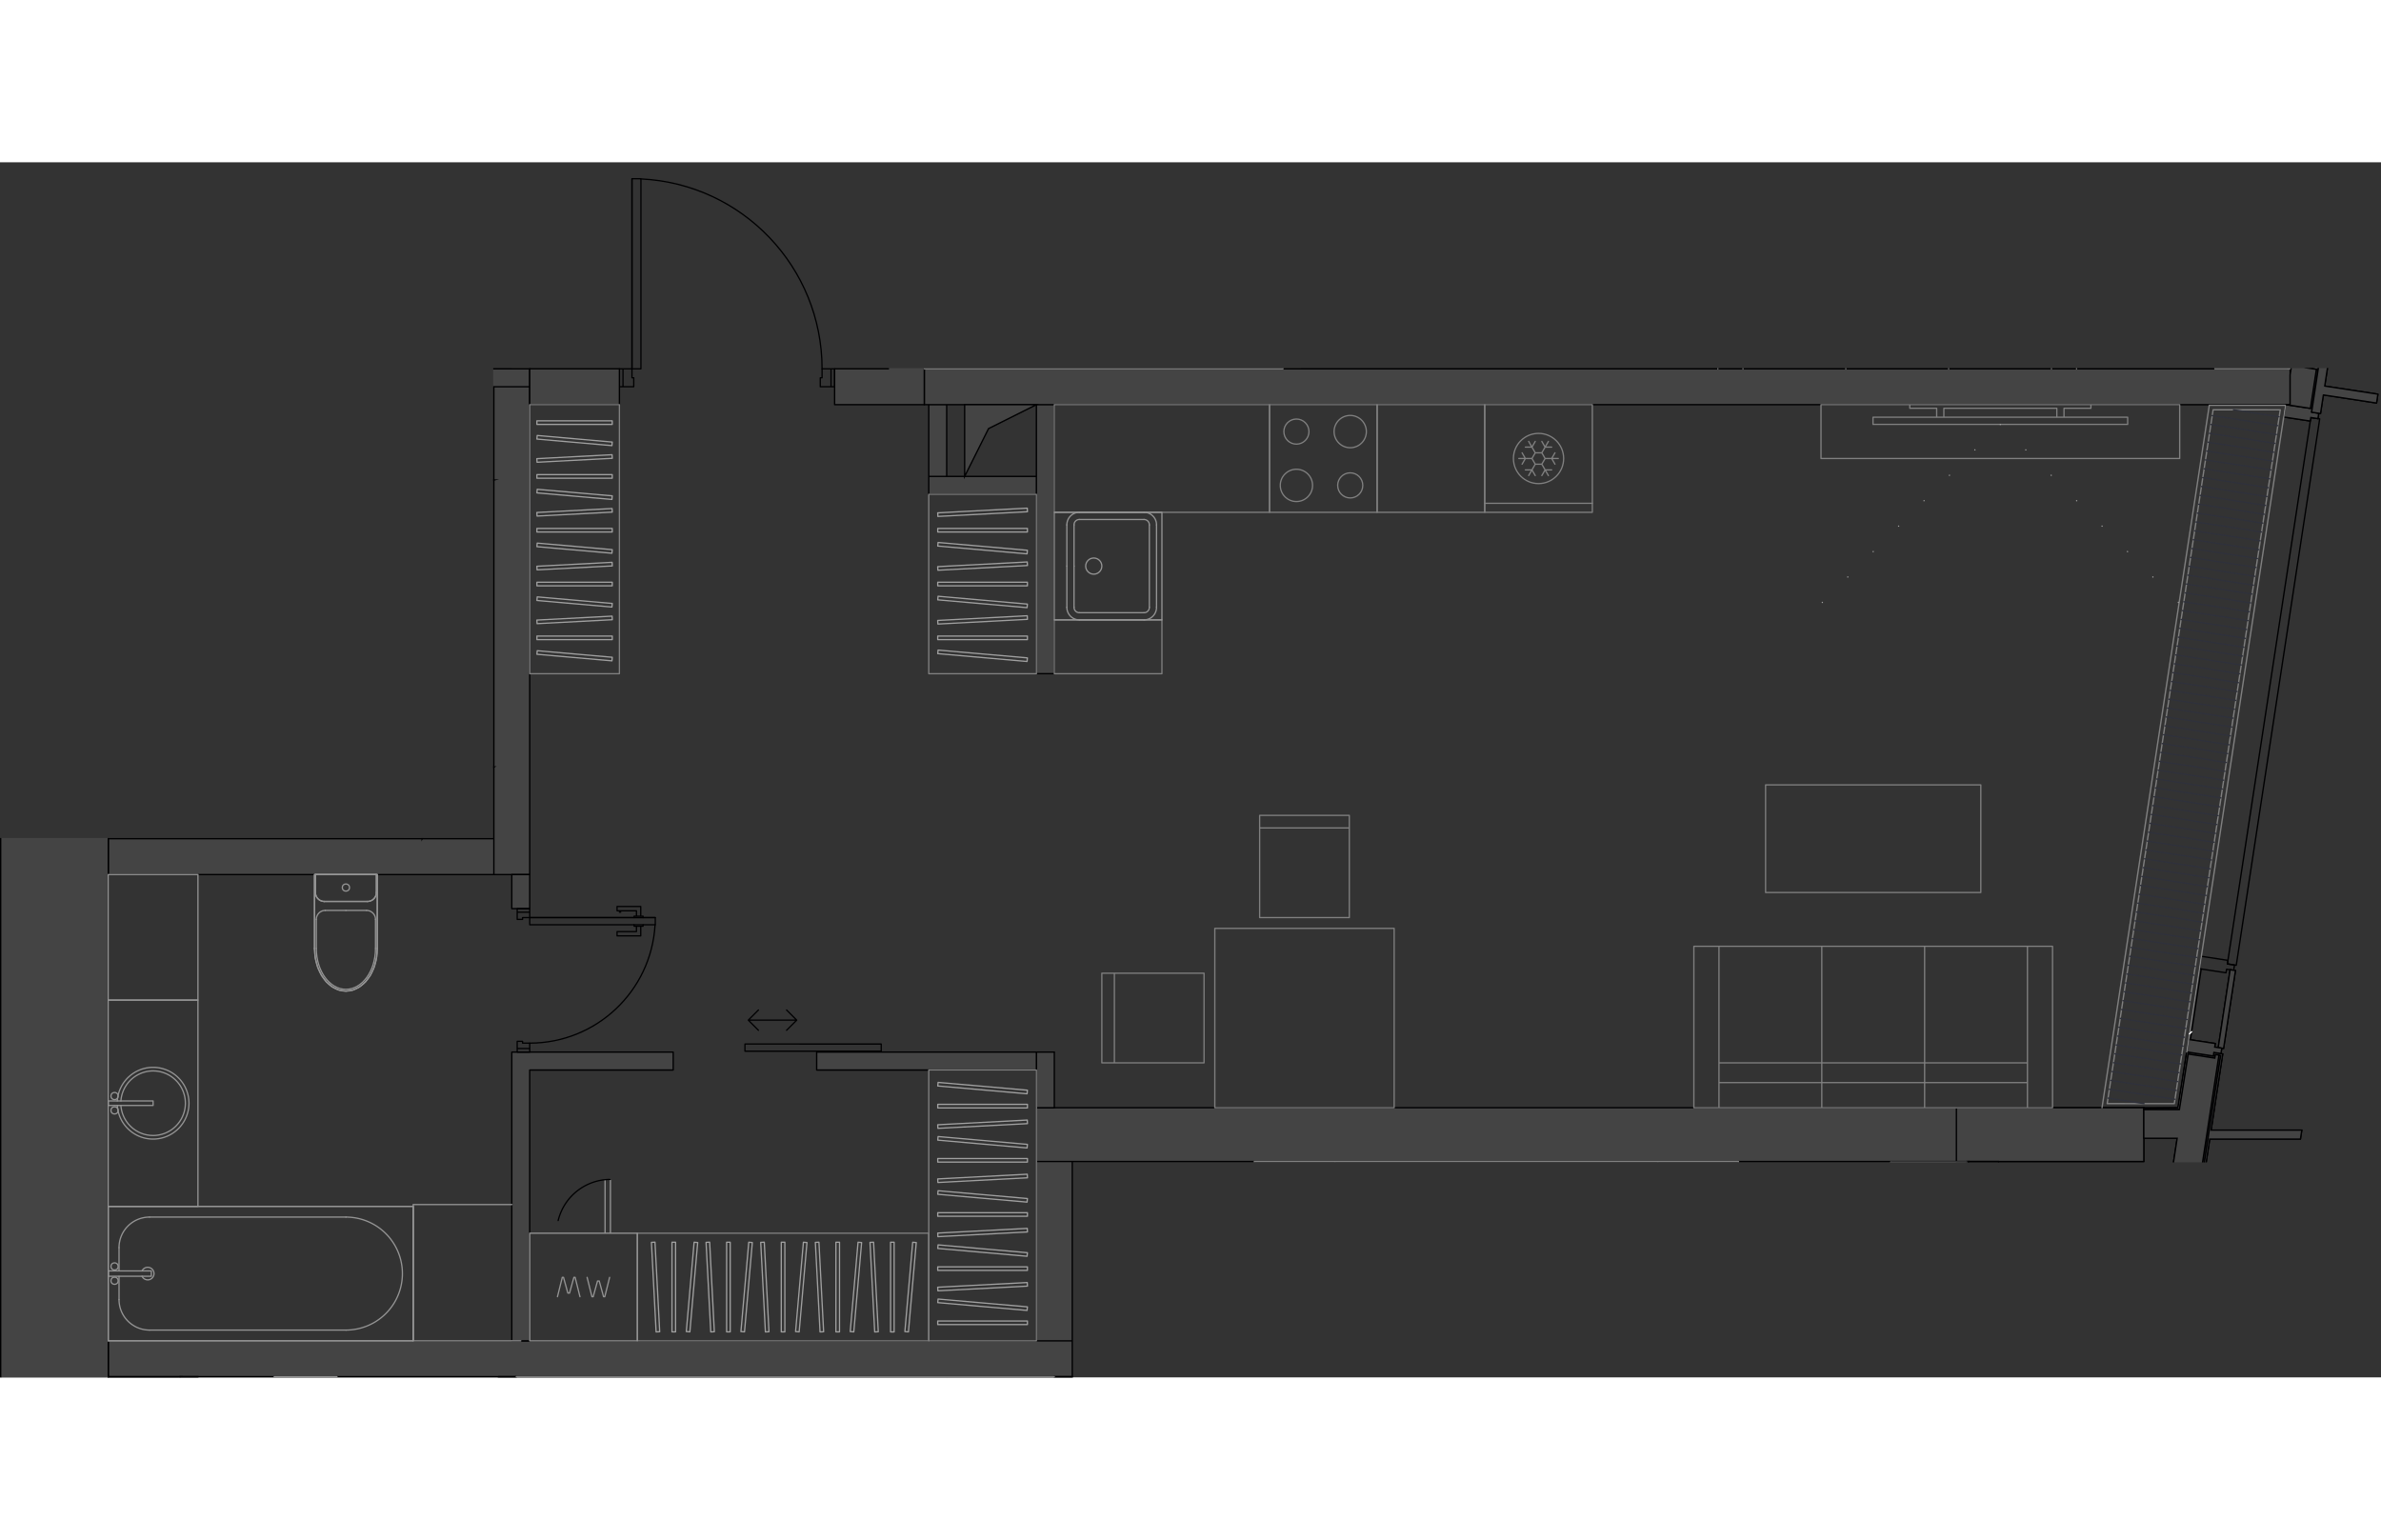 <svg version="1.1" xmlns="http://www.w3.org/2000/svg" xmlns:xlink="http://www.w3.org/1999/xlink" viewBox="888.713 233.64 265.689 135.591" width="883" height="571"><rect x="888.713" y="233.64" width="265.689" height="135.591" fill="#333333" stroke="none"/><path fill="none" d="M888.713 369.231v-60.187h55.034v-52.432h10.007V233.64h21.56l10.609 22.972h168.479v88.615l-145.965-.01v24.014H888.713z"></path><path fill="none" d="m1134.292 322.159-.023.148-.2 1.31-.011.075-1.195 7.823-.011.074-.192 1.25-.99 6.234h-3.66v-.01h-123.726v26.016H900.87v-51.882h47.03v-52.432h195.767l-.196 1.286-.012.074 2.968.453-9.168 60.034-2.82-.43-.147-.023z"></path><clipPath id="a"><path fill="none" d="M888.713 369.231v-60.187h55.034v-52.432h10.007V233.64h21.56l10.609 22.972h168.479v88.615l-145.965-.01v24.014H888.713z"></path></clipPath><g data-name="Layer 26" clip-path="url(#a)"><g data-name="Стены"><path fill="#444" stroke="#000001" stroke-linecap="round" stroke-linejoin="round" stroke-width=".15" d="M1107.022 345.141h20.913m0 0v-6.003m0 0h-20.913m0 0v6.003m0 0v-6.003m37.24-78.448v-4.003" data-name="LINE"></path><g data-name="Колонны"><path fill="#444" stroke="#000001" stroke-linecap="round" stroke-linejoin="round" stroke-width=".15" d="M1145.564 341.64h-10.123m0 0 1.3-8.506m-.001 0-.988-.151m0 0-.06.396m-.001 0-2.968-.454m0 0-.95 6.223m-.001 0h-3.842m0 0v.2m0 0h4.014m0 0 .947-6.195m-.001 0 2.969.454m0 0 .06-.396m.001 0 .593.09m0 .001-2.695 17.643m0 0h-22.672m0 0-.594-.09m0-.001.061-.398m0 0-2.96-.452m-.001 0 .744-4.872m0 0h-.202m0 0-.77 5.044m-.001 0 2.967.454m0 0-.06.395m0 0 .785.12m0 0h22.874m.001 0 1.299-8.505m0 0h10.122m-.001 0 .154-1" data-name="LINE"></path></g><g data-name="Панели витража"><path fill="#444" stroke="#000001" stroke-linecap="round" stroke-linejoin="round" stroke-width=".15" d="m1149.948 246.642 9.311-60.974m-.989-.151-9.31 60.974m0-.001.988.152m0 0-.989-.151m-10.708 76.753 9.31-60.974m.001 0-.99-.15m.001 0-9.311 60.973m0 0 .989.151m0 0-.99-.151m9.312-60.973.989.15m.373-6.42.594.09m0 0 1.329-8.705m0 0-.594-.09m0 0-1.329 8.704m-11.695 76.586.594.09m0 .001 1.326-8.689m0 0-.593-.09m0 0-1.327 8.688m-26.934 27.954.594.09m0 .001 1.329-8.705m0 0-.594-.09m0-.001-1.329 8.705m-8.808 61.657 9.311-60.973m.001 0-.99-.151m0 0-9.31 60.973" data-name="LINE"></path></g><g data-name="Импосты витража"><path fill="#444" stroke="#000001" stroke-linecap="round" stroke-linejoin="round" stroke-width=".15" d="m1149.02 246.095-2.968-.453m0 0-.211 1.385m-.001 0 2.968.453m0 0 .06-.396m.001 0 .79.121m.001 0 .09-.593m0 0-.79-.121m0-.001.06-.395m-1.42 9.298-2.968-.453m0 0-.211 1.385m-.001 0 2.968.453m0 0 .06-.396m.001 0 .791.121m0 0 .09-.593m0 0-.79-.121m0 0 .06-.396m-10.278 67.304-2.967-.453m0 0-.212 1.385m0 0 2.968.453m-.001 0 .061-.396m0 0 .792.121m0 0 .09-.593m0 0-.791-.121m0 0 .06-.396m16.583-62.191.15-.99m.001.001-5.935-.906m-.001-.001.318-2.077m0 0-.99-.15m.001-.001-.391 2.562m0 0-.198-.03m0 0 .33-2.166m0 0-2.77-.423m0 0-.664 4.352m0 0 2.77.423m0 0 .33-2.166m.001 0 .197.03m0 0-.39 2.562m-.001 0 .99.151m-.001 0 .318-2.077m0 0 5.935.906m-7.181.624-2.968-.453m0 0-.211 1.385m0 0 2.967.453m0 0 .06-.396m.001.001.791.12m0 0 .09-.593m.001 0-.792-.121m0 0 .06-.396m-13.786 70.396-.211 1.385m0-.001 2.967.454m0 0 .06-.396m.001 0 .791.121m0 .001.09-.594m.001 0-.792-.121m0 0 .06-.396m.001.001-2.968-.454m-23.966 28.407-2.967-.454m0 .001-.212 1.384m0 0 2.968.453m0 0 .06-.395m0 0 .791.12m0 .001.09-.594m.001 0-.791-.12m-.001-.001.061-.395m1.419-9.298-2.967-.454m0 0-.211 1.385m0 0 2.967.453m.001.001.06-.396m0 0 .791.12m0 .001.09-.594m.001 0-.792-.12m0-.001.06-.395" data-name="LINE"></path></g><g data-name="Обобщенные модели" stroke="#000001" stroke-linecap="round" stroke-linejoin="round" stroke-width=".15"><path fill="none" d="m1145.84 247.027-1.208 7.913m0 0 .198.03m0 0 1.209-7.913m0 0-.198-.03m-11.698 76.602-1.206 7.897m0 0 .198.03m0 0 1.206-7.897m0 .001-.198-.031m-22.967 27.116h22.47" data-name="LINE"></path><path fill="#444" d="m1133.646 350.745 2.669-17.474" data-name="LINE"></path><path fill="none" d="m1136.315 333.271-.396-.06m.001 0-.061.396m0 0-2.968-.454m-.001 0-.946 6.195m0 0h-4.014m0 0v3.202m0 0h3.728m0 0-.762 4.993m0 0h-19.564m0 0 .368-2.411m0 0h-3.304m0 0-.744 4.872m0 0 2.961.452m0 0-.03.198m0 0 .593.09m-3.964.822-1.208 7.913m0 .001.197.03m0 0 1.209-7.914m0 0-.198-.03" data-name="LINE"></path></g></g><g data-name="Layer 25" fill="none" stroke="#000001" stroke-linecap="round" stroke-linejoin="round" stroke-width=".142"><path d="M989.85 237.075v-1.601m0 0h-1m0 0v.2m0 0h-1.001m0 0v1.4m0 .001h2.001m-2.001-.4h2.001m0 0v-1.201m0 0h-1m0 0v.2m0 0h-1.001m0 0v1" data-name="LINE"></path><path d="M966.66 215.466c.536 11.312 9.864 20.208 21.189 20.208" data-name="ARC"></path><path d="M959.432 258.688h-1.601m1.601-1.001v1.001m-.2-1.001h.2m-.2-1v1m-1.402-1h1.402m-1.402 2.001v-2.001m24.016 0v2.001m-1.401-2.001h1.4m-1.4 1v-1m-.2 1h.2m-.2 1.001v-1m1.601 1h-1.601m-20.813 0h-1.201m1.201-1.001v1.001m-.2-1.001h.2m-.2-1v1m-1.002-1h1.002m-1.002 2.001v-2.001m22.215 0h1m-1 1v-1m-.2 1h.2m-.2 1.001v-1m1.2 1h-1.2m1.2-2.001v2.001m-22.213-23.214v21.213" data-name="LINE"></path><path d="M980.445 256.687c0-11.325-8.896-20.653-20.208-21.19" data-name="ARC"></path><path d="m904.619 241.077 11.095-1.956m-10.943 2.823-.152-.867m11.248-1.089-11.096 1.956m10.943-2.824.153.868m-11.248 2.33h-1.121m1.121-.36v.36m0-1.241v.88m-1.121-.88h1.12m-1.12 1.241v-1.24m13.508-.001v1.241m-1.121-1.241h1.121m-1.121.881v-.88m0 1.24v-.36m1.121.36h-1.12m-11.267 0h-1.121m1.121-.36v.36m0-1.241v.88m-1.121-.88h1.12m-1.12 1.241v-1.24m12.387-.001h1.121m-1.121.881v-.88m0 1.24v-.36m1.121.36h-1.12m1.12-1.241v1.241m-26.216 39.785h-2.002m0 0v1.4m0 0h1m0 0v.2m0 .001h1.001m.001 0v-1.601m0 24.014v-1.6m0-.001h-1.002m0 0v.2m0 0h-1m0 0v1.401m0 0h2.001m.001-23.614h-2.002m0 0v1m0 0h1m0 0v.2m0 .001h1.001m.001 0v-1.201m-2.002 23.214h2.001m.001 0v-1.2m0-.001h-1.002m0 0v.2m0 0h-1m0 0v1.001m-21.213-22.214h21.213" data-name="LINE"></path><path d="M876.735 300.96a21.213 21.213 0 0 0 12.053 3.756" data-name="ARC"></path><path d="M959.232 256.687v-21.213m1 21.213h-1m1-21.213v21.213m-1-21.213h1m-92.657 49.03h21.213m0 0v-1m0-.001h-21.213" data-name="LINE"></path></g><g data-name="Layer 24" fill="#444" stroke="#000001" stroke-miterlimit="10" stroke-width=".15"><path d="M1123.266 345.141h4.67v-6.003h-20.914v6.003h16.244zm-266.898-76.046h32.42v-12.008h-36.022v12.008h3.602zm31.92 46.028h.5v-6.004h-36.022v6.004h35.522zm116.072 24.015h102.662v6.003H1004.36zm-20.024 30.018h24.026v-4.002H900.795v4.002h83.541zm20.024-24.015h4.002v20.013h-4.003zm97.46-84.451h42.442v-4.003h-152.41v4.002h109.967zm-97.46 0h2v30.018h-2zm27.516-16.01h2.001v12.007h-2zm-35.522 26.015h8.005v-2h-12.007v2h4.002zm-4.002-10.005h2v8.004h-2z" data-name="HATCH"></path><path d="M1004.36 332.934h2v6.204h-2zm-146.791-89.856h31.219v-2h-34.021v2h2.802zm45.895 25.616h7.337v-2.001h-10.005v2.001h2.668zm5.336-10.006h2.001v8.005h-2zM854.767 279.1h34.02v-2h-34.02v2zm79.049-20.412h2v50.431h-2zm14.009 54.434v-54.434h-4.003v54.434h4.003zm-4.746 0h.743v-4.003h-43.027v4.003h42.284zm.743-54.434h4.003v-2.001h-47.03v2.001h43.027zm2.001-2.001h2.002v-13.609h-2.002v13.609zm-26.165-13.609h2.001v13.609h-2zm86.702 126.078h2.002v35.022h-2.002zm-97.56 0h2.001v8.005h-2zm225.018-18.011h.171l1.3-8.505h10.122l.153-1h-10.123l1.3-8.506-.99-.15-.06.395-2.968-.454-.988 6.223-3.8.038v.162h4.01l.946-6.195 2.968.454.06-.396.594.09-2.695 17.644-22.703-.005-.563-.086.061-.398-2.96-.452.742-4.863h-.202l-.736 5.04 2.933.457-.027.392.866.115h22.589zm14.117-95.295 1.33-8.705.593.09-1.33 8.705zm-11.695 76.585 1.327-8.688.593.09-1.326 8.689zm-26.934 27.954 1.33-8.705.593.09-1.33 8.705z" data-name="HATCH"></path><path d="m1148.808 247.48.06-.396.792.121.09-.593-.79-.121.06-.396-2.968-.453-.21 1.385 2.308.353.658.1zm-1.42 9.298.06-.396.796.097.087-.57-.792-.12.06-.396-2.967-.453-.21 1.385 2.768.423.198.03zm-.876 5.737.06-.396.792.121.09-.593-.79-.121.06-.396-2.97-.44-.21 1.372.377.057 2.591.396zm-10.819 70.849.06-.396.792.121.09-.593-.79-.121.06-.396-2.968-.453-.211 1.385 2.715.415.252.038zm-26.933 27.953.06-.395.791.12.09-.593-.79-.12.06-.396-2.967-.454-.212 1.385 2.318.354.65.1z" data-name="HATCH"></path><path fill-rule="evenodd" d="m854.767 277.1 1.6-6.405 32.42-1.6h-34.02v8.004zm0-20.013 2.802-11.207 31.219-2.802h-34.021v14.009zm81.05 42.026 1.6-28.417 6.405-1.601h-8.005v30.018zm-35.022-32.42 2.669-5.337 5.336-2.668h-8.005v8.005zm95.559 2.001 2.668-5.336 5.337-2.669h-8.005v8.005zm-95.559 108.467 2.669-5.336 5.336-2.669h-8.005v8.005zm35.022-68.041 2.668-5.337 5.337-2.669h-8.005v8.005z" data-name="HATCH"></path><path d="M1131.658 350.745h1.988l2.669-17.474-.396-.06-.06.396-2.968-.454-.985 6.195-3.97.005v3.197h3.722l-.762 4.993h-19.564l.367-2.402h-3.304l-.743 4.863 2.961.452v.203l.563.086h20.482z" data-name="HATCH"></path></g><g data-name="Layer 23" fill="none" stroke-linecap="round" stroke-linejoin="round" stroke-width=".15"><path stroke="gray" d="m1135.671 261.256-11.823 77.426m0 0 7.49.004m0 0 11.823-77.428m0 0-7.49-.002m0 0 7.49.002m0 0-11.823 77.428m0 0-7.49-.004m0 0 11.823-77.426m-.429-.5-11.97 78.382m9.452-6.213 11.02-72.167m0 0-8.502-.002m-11.394 77.926 11.823-77.426m0 0 7.49.002m0 0-11.823 77.428m0 0-7.49-.004m-23.738 7.034-11.601 75.966m7.49.004 11.6-75.969m.001 0-7.49-.001m0 0 7.49.001m0 0-11.601 75.97m-7.49-.005 11.6-75.966m-.429-.501-11.754 76.967m8.502.005 10.997-72.012m.757-4.958-8.503-.002m-11.17 76.467 11.6-75.966m.001 0 7.49.001m0 0-11.601 75.97m52.151-242.149-11.702 76.636m0 0 7.49.004m0 0 11.703-76.639m-.001.001-11.702 76.638m0 0-7.49-.004m0 0 11.702-76.636m-.43-.499-11.855 77.635m0 0 8.502.005m0 0 11.856-77.64m-19.775 77.135 11.702-76.636m7.49.002-11.702 76.638m0 0-7.49-.004" data-name="LINE"></path><path d="m1127.961 338.684-4.02-.614m7.471.129-7.32-1.118m7.471.129-7.32-1.118m7.471.129-7.32-1.118m7.471.128-7.32-1.117m7.472.128-7.32-1.118m7.47.13-7.32-1.119m7.472.129-7.32-1.118m7.47.129-7.32-1.118m7.472.129-7.32-1.118m7.47.128-7.319-1.117m7.47.128-7.319-1.117m7.47.128-7.319-1.118m7.47.129-7.319-1.118m7.47.129-7.319-1.118m7.47.129-7.319-1.118m7.471.129-7.32-1.118m7.471.128-7.32-1.117m7.471.128-7.32-1.117m7.471.128-7.32-1.118m7.471.129-7.32-1.118m7.471.129-7.32-1.118m7.471.129-7.32-1.118m7.471.129-7.32-1.118m7.471.128-7.32-1.117m7.471.128-7.32-1.118m7.471.13-7.32-1.119m7.471.129-7.32-1.118m7.471.129-7.32-1.118m7.471.129-7.32-1.118m7.472.128-7.32-1.117m7.47.128-7.32-1.117m7.472.128-7.32-1.118m7.47.129-7.32-1.118m7.472.129-7.32-1.118m7.47.129-7.319-1.118m7.47.129-7.319-1.118m7.47.128-7.319-1.117m7.47.128-7.319-1.117m7.47.128-7.319-1.118m7.47.129-7.319-1.118m7.471.129-7.32-1.118m7.471.129-7.32-1.118m7.471.129-7.32-1.118m7.471.128-7.32-1.117m7.471.128-7.32-1.118m7.471.13-7.32-1.119m7.471.129-7.32-1.118m7.471.129-7.32-1.118m7.471.129-7.32-1.118m7.471.128-7.32-1.117m7.471.128-7.32-1.117m7.471.128-7.32-1.118m7.471.129-7.32-1.118m7.471.129-7.32-1.118m7.472.129-7.32-1.118m7.47.129-7.32-1.118m7.472.128-7.32-1.117m7.47.128-7.32-1.117m7.472.128-7.32-1.118m7.47.129-7.319-1.118m7.47.129-7.319-1.118m7.47.129-7.319-1.118m7.47.129-7.319-1.118m7.47.128-7.319-1.117m7.47.128-7.319-1.118m7.471.13-7.32-1.119m7.471.129-7.32-1.118m7.471.129-7.32-1.118m7.471.129-7.32-1.118m7.471.128-7.32-1.117m7.471.128-7.32-1.117m7.471.128-7.32-1.118m7.471.129-7.32-1.118m7.471.129-7.32-1.118m7.471.129-7.32-1.118m7.471.129-7.32-1.118m7.471.128-7.32-1.117m7.471.128-5.09-.777m-45.33 160.427-4.02-.614m7.471.13-7.32-1.119m7.471.129-7.32-1.118m7.471.129-7.32-1.118m7.471.129-7.32-1.118m7.471.128-7.32-1.117m7.471.128-7.32-1.117m7.471.128-7.32-1.118m7.471.129-7.32-1.118m7.471.129-7.32-1.118m7.471.129-7.32-1.118m7.471.129-7.32-1.118m7.471.128-7.32-1.117m7.472.128-7.32-1.117m7.47.128-7.32-1.118m7.472.129-7.32-1.118m7.47.129-7.32-1.118m7.472.129-7.32-1.118m7.47.129-7.319-1.118m7.47.128-7.319-1.117m7.47.128-7.319-1.118m7.47.13-7.319-1.119m7.47.129-7.319-1.118m7.47.129-7.319-1.118m7.471.129-7.32-1.118m7.471.128-7.32-1.117m7.471.128-7.32-1.117m7.471.128-7.32-1.118m7.471.129-7.32-1.118m7.471.129-7.32-1.118m7.471.129-7.32-1.118m7.471.129-7.32-1.118m7.471.128-7.32-1.117m7.471.128-7.32-1.117m7.471.128-7.32-1.118m7.471.129-7.32-1.118m7.471.129-7.32-1.118m7.471.129-7.32-1.118m7.472.129-7.32-1.118m7.47.128-7.32-1.117m7.472.128-7.32-1.118m7.47.13-7.32-1.119m7.472.129-7.32-1.118m7.47.129-7.319-1.118m7.47.129-7.319-1.118m7.47.128-7.319-1.117m7.47.128-7.319-1.117m7.47.128-7.319-1.118m7.47.129-7.319-1.118m7.471.129-7.32-1.118m7.471.129-7.32-1.118m7.471.129-7.32-1.118m7.471.128-7.32-1.117m7.471.128-7.32-1.117m7.471.128-7.32-1.118m7.471.129-7.32-1.118m7.471.129-7.32-1.118m7.471.129-7.32-1.118m7.471.129-7.32-1.118m7.471.128-7.32-1.117m7.471.128-7.32-1.118m7.471.13-7.32-1.119m7.471.129-7.32-1.118m7.472.129-7.32-1.118m7.47.129-7.32-1.118m7.472.128-7.32-1.117m7.47.128-7.32-1.117m7.472.128-7.32-1.118m7.47.129-7.319-1.118m7.47.129-7.319-1.118m7.47.129-7.319-1.118m7.47.129-7.319-1.118m7.47.128-7.319-1.117m7.47.128-7.319-1.117m7.471.128-7.32-1.118m7.471.129-7.32-1.118m7.471.129-7.32-1.118m7.471.129-2.008-.307m35.016-89.541-4.019-.613m7.471.128-7.32-1.118m7.471.13-7.32-1.119m7.471.129-7.32-1.118m7.471.129-7.32-1.118m7.471.129-7.32-1.118m7.471.128-7.32-1.117m7.471.128-7.32-1.117m7.471.128-7.32-1.118m7.471.129-7.32-1.118m7.471.129-7.32-1.118m7.471.129-7.32-1.118m7.471.129-7.32-1.118m7.471.128-7.32-1.117m7.472.128-7.32-1.117m7.47.128-7.32-1.118m7.472.129-7.32-1.118m7.47.129-7.32-1.118m7.472.129-7.32-1.118m7.47.129-7.319-1.118m7.47.128-7.319-1.117m7.47.128-7.319-1.117m7.47.128-7.319-1.118m7.47.129-7.319-1.118m7.47.129-7.319-1.118m7.471.129-7.32-1.118m7.471.128-7.32-1.117m7.471.128-7.32-1.117m7.471.128-7.32-1.118m7.471.129-7.32-1.118m7.471.129-7.32-1.118m7.471.129-7.32-1.118m7.471.129-7.32-1.118m7.471.128-7.32-1.117m7.471.128-7.32-1.117m7.471.128-7.32-1.118m7.471.129-7.32-1.118m7.471.129-7.32-1.118m7.471.129-7.32-1.118m7.472.129-7.32-1.118m7.47.128-7.32-1.117m7.472.128-7.32-1.117m7.47.128-7.32-1.118m7.472.129-7.32-1.118m7.47.129-7.319-1.118m7.47.129-7.319-1.118m7.47.128-7.319-1.117m7.47.128-7.319-1.117m7.47.128-7.319-1.118m7.47.129-7.319-1.118m7.471.129-7.32-1.118m7.471.129-7.32-1.118m7.471.129-7.32-1.118m7.471.128-7.32-1.117m7.471.128-7.32-1.117m7.471.128-7.32-1.118m7.471.129-7.32-1.118m7.471.129-7.32-1.118m7.471.129-7.32-1.118m7.471.129-7.32-1.118m7.471.128-7.32-1.117m7.471.128-7.32-1.117m7.471.128-7.32-1.118m7.471.129-7.32-1.118m7.472.129-7.32-1.118m7.47.129-7.32-1.118m7.472.128-7.32-1.117m7.47.128-7.32-1.117m7.472.128-7.32-1.118m7.47.129-7.319-1.118m7.47.129-7.319-1.118m7.47.129-7.319-1.118m7.47.129-7.319-1.118m7.47.128-7.319-1.117m7.47.128-7.319-1.117m7.471.128-7.32-1.118m7.471.129-7.32-1.118m7.471.129-6.404-.978" stroke="#2f313b"></path></g><g data-name="Layer 22" stroke-linecap="round" stroke-linejoin="round" stroke-width=".15"><path d="m1145.374 250.085.239-.239m-12.58 81.051.24-.239" fill="none" stroke="#fff"></path><path fill="#444" stroke="#000001" d="M888.788 240.077v42.026h12.007v-39.025h2.703v-2h-2.703v-1.001h-12.007zm57.636 76.847h1.4v-3.802h-2v3.802h.6zm-.601 16.01v32.22h2.001v-30.219h16.01v-2.001h-18.01zm34.021 2.001h24.515v-2.001h-24.515v2.001zm-62.838-92.617v.76h30.818v-2h-30.818v1.24zm30.818 18.372h10.007v-4.003h-10.007v4.002zm44.027 0v-23.615h-4.002v19.612h-6.004v4.002h10.006zm-45.528 124.476v-16.01h-2.001v16.01h2.001zm-57.535 74.046v6.004h12.007v-4.003h16.01v-2.001h-16.01V425.19h43.527v34.02h-11.507v2.002h13.508V425.19h3.002v-2.001h-3.002v-22.014h-2.001v22.014h-43.527V306.117h-12.007v153.095zm259.65-202.679-.99-.15-.785 5.143.899.137.09.014.318-2.077 5.935.906.15-.99-5.934-.905.317-2.078zm-4.018-.208-.158 1.037v3.327h-.426l.426.065 2.264.346.664-4.352-2.77-.423z"></path><path d="m1106.284 357.647.238-.238" fill="none" stroke="#fff"></path></g><g data-name="Лестница"><g data-name="Оборудование"><path fill="none" stroke="#000001" stroke-linecap="round" stroke-linejoin="round" stroke-width=".142" d="M914.455 247.681h1.331m0 0h-1.331m-11.207-3.752v1.617m0 0v-1.617m14.008 0v1.617m0 0v-1.617m-2.801 3.752h1.331m0 0h-1.331m2.101 0h-12.608m0 0h12.608m0 0h-12.608m0 0h12.608m.7-4.603h-14.008m0 0v4.603m0 0h14.008m0 0v-4.603m-14.008 2.523v-1.643m0 0v1.643m14.008 0v-1.643m0 0v1.643" data-name="LINE"></path></g></g><g data-name="Мебель"><path fill="none" stroke="gray" stroke-linecap="round" stroke-linejoin="round" stroke-width=".142" d="M1085.73 315.123h24.016m0 0v-12.007m0-.001h-24.015m-.001 0v12.008m-5.202 19.012v-13.008m0 18.011v-2.802m0 0v-2.201m34.421 0v2.201m0 0v2.802m0-18.011v13.008m-34.421 0h34.42m.001-13.008h-34.421m34.421 18.011h-34.421m34.421-2.802h-34.421m34.421-15.209v18.01m0 .001h2.802m-.001 0v-18.011m0 0h-2.801m-34.421 18.011v-18.011m0 0h-2.802m0 0v18.01m0 .001h2.802m11.473-2.802v-2.201m0 2.201v2.802m0-11.008v6.005m0-2.002v-11.006m11.474 15.209v-2.201m-22.947 2.201v-3.182m34.421 3.182v-3.182m-11.474 3.182v2.802m-22.947-2.802v2.802m34.421-2.802v2.802m-11.474-11.008v6.005m-22.947-6.005v11.008m34.421-11.008v11.008m-11.474-7.005v-11.006m-22.947 11.006v-11.006m34.421 11.006v-11.006m16.989-54.434v-6.004m0 .001h-40.025m0 0v6.003m0 0h40.025m-26.316-4.603v-1m0 0h12.607m.001 0v1m0 0h.8m0 0v-1m0 0h3.002m0 0v-.4m0 0h-20.213m.001 0v.4m0 0h3.001m0 0v1m0 0h.8m20.513.8v-.8m0 0h-28.417m0 0v.8m0 0h28.417m0 0v-.8m0 0h-28.417m0 0v.8m0 0h28.417m-.2 3.803h6.004m0-6.003v6.003m-40.025 0h6.004m-6.004-6.003v6.003m40.025-6.003h-40.025m6.004 6.003h28.017" data-name="LINE"></path><path fill="none" stroke="#a0a0a0" stroke-dasharray="0 0 .01 4.002" stroke-linecap="round" stroke-linejoin="round" stroke-width=".142" d="m1111.925 262.89 21.227 21.227m-21.227-21.227-21.226 21.227" data-name="LINE"></path><path fill="none" stroke="gray" stroke-linecap="round" stroke-linejoin="round" stroke-width=".142" d="M1042.383 272.697v-12.008m0 .001h-12.008m0 0v12.007m0 0h12.008" data-name="LINE"></path><circle cx="1033.377" cy="263.691" r="1.401" fill="none" stroke="gray" stroke-linecap="round" stroke-linejoin="round" stroke-width=".142" data-name="CIRCLE"></circle><circle cx="1033.377" cy="269.695" r="1.801" fill="none" stroke="gray" stroke-linecap="round" stroke-linejoin="round" stroke-width=".142" data-name="CIRCLE"></circle><circle cx="1039.381" cy="263.691" r="1.801" fill="none" stroke="gray" stroke-linecap="round" stroke-linejoin="round" stroke-width=".142" data-name="CIRCLE"></circle><circle cx="1039.381" cy="269.695" r="1.401" fill="none" stroke="gray" stroke-linecap="round" stroke-linejoin="round" stroke-width=".142" data-name="CIRCLE"></circle><path fill="none" stroke="gray" stroke-linecap="round" stroke-linejoin="round" stroke-width=".142" d="M1018.368 284.704h-12.008m0 0v6.004m0 0h12.008m0 0v-6.004m48.029-24.014h-12.007m0 0v12.007m0 0h12.007m0 0v-12.008" data-name="LINE"></path><circle cx="1060.394" cy="266.693" r="2.802" fill="none" stroke="gray" stroke-linecap="round" stroke-linejoin="round" stroke-width=".142" data-name="CIRCLE"></circle><path fill="none" stroke="gray" stroke-linecap="round" stroke-linejoin="round" stroke-width=".142" d="m1061.861 266.693.367.636m-.367-.636.367-.635m-1.101.635h1.468m-3.669 0-.367.636m.367-.636-.367-.635m1.101.635h-1.468m1.468 1.271h-.734m.734 0 .367.635m0-1.27-.734 1.27m1.834-.635h.734m-.734 0-.366.635m-.001-1.27.734 1.27m-.367-3.177h.734m-.734 0-.366-.635m-.001 1.271.734-1.271m-.734 1.271h-.733m1.1.635-.366-.635m-.001 1.271.367-.636m-1.1.636h.734m-1.101-.636.367.636m0-1.271-.367.635m0-1.271h-.734m.734 0 .367-.635m0 1.271-.734-1.271m-4.903 6.909h12.007m-36.022-11.006h-24.015m0 0v12.007m0 0h24.015m0 0v-12.008m8.905 45.829v1.4m0 0v10.007m-10.006 0v-10.007m0 0v-1.4m0 0h10.007m-10.007 1.4h10.007m-10.007 0h10.007m-10.007 10.007h10.007m-27.617 6.203h1.4m0 0h10.007m-.001 10.007h-10.006m0 0h-1.4m0 0v-10.007m1.4 10.007v-10.007m0 10.007v-10.007m10.006 10.007v-10.007m21.214 15.01v-20.013m0 0h-20.013m0 0v20.013m0 0h20.013m8.948-108.754-5.66 5.66m0 .001-.99.99m0 0-5.66-5.66m6.65 4.67-5.66-5.66m5.66 5.66-5.66-5.66m29.292 6.65-.99-.99m-.001 0-5.66-5.66m12.311.99-5.66 5.66m4.67-6.651-5.66 5.66m5.66-5.66-5.66 5.66m12.994 16.04v-13.008m0 17.611v-2.402m0 0v-2.201m34.421 0v2.201m0 0v2.402m0-17.611v13.008m-34.421 0h34.421m0-13.008h-34.421m34.421 15.209h-34.421m34.421-15.209v17.61m2.801.001v-17.611m0 0h-2.801m-34.421 17.611v-17.611m0 0h-2.802m0 0v17.61m14.276-2.401v-2.201m0 2.201v2.402m0-10.607v6.004m0-2.001v-11.007m11.473 15.209v-2.201m-22.947 2.201v-3.182m34.421 3.182v-3.182m-11.474 3.182v2.402m-22.947-2.402v2.402m34.421-2.402v2.402m-11.474-10.607v6.004m-22.947-6.004v10.607m34.421-10.607v10.607m-11.474-6.604v-11.007m-22.947 11.007v-11.007m34.421 11.007v-11.007" data-name="LINE"></path><path fill="none" stroke="#a0a0a0" stroke-linecap="round" stroke-linejoin="round" stroke-width=".142" d="m1027.936 255.69.4-.021m-.924-9.972.524 9.993m-.124-10.014-.4.021m.923 9.972-.523-9.993m-5.88 10.014.4-.021m-.924-9.972.524 9.993m-.124-10.014-.4.021m.924 9.972-.524-9.993m4.265 10.01h-.4m.4-10.006v10.006m-.401-10.006h.4m-.4 10.006V245.68m3.966 10.005-.399-.035m1.271-9.933-.872 9.968m.474-10.003.398.035m-1.27 9.933.872-9.968m-6.478 10.003-.398-.035m1.271-9.933-.873 9.968m.474-10.003.399.035m-1.271 9.933.872-9.968m-8.18 10.008.4-.021m-.923-9.972.523 9.993m-.124-10.014-.4.021m.924 9.972-.524-9.993m4.265 10.01h-.4m.4-10.006v10.006m-.4-10.006h.4m-.4 10.006V245.68m-5.604 10.006h-.4m.4-10.006v10.006m-.4-10.006h.4m-.4 10.006V245.68m3.965 10.005-.398-.035m1.271-9.933-.872 9.968m.473-10.003.399.035m-1.271 9.933.872-9.968m-6.477 10.003-.399-.035m1.272-9.933-.873 9.968m.473-10.003.4.035m-1.272 9.933.872-9.968m-2.175 10.008.4-.021m-.925-9.972.525 9.993m-.125-10.014-.4.021m.924 9.972-.523-9.993m-1.74 10.01h-.4m.4-10.006v10.006m-.4-10.006h.4m-.4 10.006V245.68m-2.038 10.005-.398-.035m1.27-9.933-.872 9.968m.474-10.003.398.035m-1.27 9.933.872-9.968m-2.177 10.008.4-.021m-.923-9.972.524 9.993m-.124-10.014-.4.021m.923 9.972-.523-9.993m-1.739 10.01h-.4m.4-10.006v10.006m-.401-10.006h.4m-.4 10.006V245.68m-2.037 10.005-.4-.035m1.272-9.933-.872 9.968m.473-10.003.399.035m-1.272 9.933.873-9.968m-2.176 10.008.4-.021m-.924-9.972.524 9.993m-.124-10.014-.4.021m.924 9.972-.524-9.993m-4.177 10.009-.399-.035m1.271-9.933-.872 9.968m.474-10.003.398.035m-1.271 9.933.872-9.968m1.965 10.004h-.4m.4-10.006v10.006m-.4-10.006h.4m-.4 10.006V245.68" data-name="LINE"></path><path fill="none" stroke="gray" stroke-linecap="round" stroke-linejoin="round" stroke-width=".142" d="M991.851 256.687h40.025m0 0v-12.008m0 .001h-40.025m0 0v12.007m0 0h40.025m0-12.007v12.007m-40.025-12.007h40.025m-40.025 0v12.007m78.449 98.06h2.201m0 0v-8.405m0 0h-15.61m.001 0v7.605m-18.012.8h2.202m13.408-.8v-7.605m0 0h-15.61m0 0v8.405m-10.206-1.601h9.006m0 0v-8.005m0 0h-9.006m0 0v8.005m9.006-8.005v42.026m36.022 0v-42.026m0 0h-36.022m36.022 8.005h9.005m0 0v-8.005m0 0h-9.005m0 0v8.005m-31.82.801-3.602 3.602m0 .001v29.017m34.822 0v-29.018m0 .001-3.603-3.603m.001 0h-27.618m27.618 0v3.602m0 .001h3.602m0 0-3.603-3.603m-27.617 0-3.602 3.602m0 .001h3.602m0 0v-3.603m12.508-93.257h-12.007m0 0v12.007m0 0h12.007m0 0v-12.008" data-name="LINE"></path><path fill="none" stroke="#a0a0a0" stroke-linecap="round" stroke-linejoin="round" stroke-width=".142" d="m1003.362 272.635-.02-.4m-9.972.923 9.992-.523m-10.013.124.02.4m9.972-.924-9.992.524m10.01 1.739v.4m-10.007-.4h10.007m-10.007.4v-.4m10.007.4h-10.007m10.005 2.038-.035.399m-9.933-1.271 9.968.872m-10.003-.473.035-.4m9.933 1.272-9.968-.872m10.008 2.175-.02-.4m-9.972.924 9.992-.524m-10.013.124.02.4m9.972-.923-9.992.523m10.01 1.74v.4m-10.007-.4h10.007m-10.007.4v-.4m10.007.4h-10.007m10.005 2.038-.035.398m-9.933-1.271 9.968.873m-10.003-.474.035-.399m9.933 1.271-9.968-.872m10.008 2.176-.02-.4m-9.972.924 9.992-.524m-10.013.124.02.4m9.972-.924-9.992.524m10.008 4.177-.035.399m-9.933-1.271 9.968.872m-10.003-.473.035-.399m9.933 1.271-9.968-.872m10.005-1.965v.4m-10.007-.4h10.007m-10.007.401v-.4m10.007.4h-10.007" data-name="LINE"></path><path fill="none" stroke="gray" stroke-linecap="round" stroke-linejoin="round" stroke-width=".142" d="M1004.36 290.708v-20.012m0 0h-12.008m0 0v20.012m0 0h12.007m.001 0v-20.012m-12.008 0h12.007m-12.007 20.012v-20.012m0 20.012h12.007" data-name="LINE"></path><path fill="none" stroke="#a0a0a0" stroke-linecap="round" stroke-linejoin="round" stroke-width=".142" d="m957.035 266.673-.021-.4m-8.373.84 8.394-.44m-8.415.04.021.4m8.373-.84-8.394.44m8.41-4.223v.4m-8.405-.4h8.405m-8.405.4v-.4m8.405.4h-8.405m8.405 5.604v.4m-8.405-.4h8.405m-8.405.4v-.4m8.405.4h-8.405m8.407-4.035-.035.398m-8.339-1.131 8.374.733m-8.408-.334.034-.399m8.339 1.131-8.373-.732m8.408 6.337-.035.4m-8.339-1.132 8.374.732m-8.408-.333.034-.4m8.339 1.132-8.373-.732m8.411 2.148-.021-.4m-8.373.84 8.394-.44m-8.415.04.021.4m8.373-.84-8.394.44m8.41 1.781v.4m-8.405-.4h8.405m-8.405.4v-.4m8.405.4h-8.405m8.407 1.968-.035.399m-8.339-1.131 8.374.732m-8.408-.334.034-.398m8.339 1.131-8.373-.733m8.411 2.148-.021-.4m-8.373.84 8.394-.44m-8.415.04.021.4m8.373-.84-8.394.44m8.41 1.782v.4m-8.405-.4h8.405m-8.405.4v-.4m8.405.4h-8.405m8.407 1.968-.035.399m-8.339-1.132 8.374.733m-8.408-.334.034-.399m8.339 1.132-8.373-.733m8.411 2.148-.021-.4m-8.373.84 8.394-.44m-8.415.04.021.4m8.373-.84-8.394.44m8.412 4.15-.035.398m-8.339-1.131 8.374.733m-8.408-.334.034-.399m8.339 1.131-8.373-.732m8.406-2.035v.4m-8.405-.4h8.405m-8.405.401v-.4m8.405.4h-8.405" data-name="LINE"></path><path fill="none" stroke="gray" stroke-linecap="round" stroke-linejoin="round" stroke-width=".142" d="M957.83 290.708v-30.019m0 .001h-10.005m0 0v30.018m0 0h10.006m-.001 0v-30.019m-10.005.001h10.006m-10.006 30.018v-30.019m0 30.019h10.006" data-name="LINE"></path><path fill="none" stroke="#a0a0a0" stroke-linecap="round" stroke-linejoin="round" stroke-width=".142" d="m961.802 354.143-.4.021m.924 9.972-.524-9.993m.124 10.014.4-.021m-.923-9.972.523 9.993m5.974-10.014-.4.021m.924 9.972-.524-9.993m.124 10.014.4-.021m-.924-9.972.524 9.993m-4.327-10.01h.4m-.4 10.006v-10.006m.4 10.006h-.4m.4-10.006v10.006m5.697-10.006h.4m-.4 10.006v-10.006m.4 10.006h-.4m.4-10.006v10.006m-4.028-10.004.399.034m-1.271 9.934.872-9.968m-.473 10.003-.399-.035m1.271-9.934-.872 9.969m6.571-10.003.398.034m-1.271 9.934.873-9.968m-.474 10.003-.399-.035m1.271-9.934-.872 9.969m2.207-10.009-.4.021m.924 9.972-.524-9.993m.124 10.014.4-.021m-.923-9.972.523 9.993m1.771-10.01h.4m-.4 10.006v-10.006m.4 10.006h-.4m.4-10.006v10.006m2.069-10.004.399.034m-1.271 9.934.872-9.968m-.473 10.003-.4-.035m1.272-9.934-.872 9.969m2.207-10.009-.4.021m.923 9.972-.523-9.993m.124 10.014.4-.021m-.924-9.972.524 9.993m1.771-10.01h.4m-.4 10.006v-10.006m.4 10.006h-.4m.4-10.006v10.006m2.068-10.004.4.034m-1.272 9.934.872-9.968m-.473 10.003-.399-.035m1.271-9.934-.872 9.969m2.207-10.009-.4.021m.924 9.972-.524-9.993m.124 10.014.4-.021m-.923-9.972.523 9.993m4.24-10.008.399.034m-1.271 9.934.872-9.968m-.473 10.003-.4-.035m1.272-9.934-.872 9.969m-1.996-10.005h.4m-.4 10.006v-10.006m.4 10.006h-.4m.4-10.006v10.006" data-name="LINE"></path><path fill="none" stroke="gray" stroke-linecap="round" stroke-linejoin="round" stroke-width=".142" d="M992.352 353.146h-32.52m0 0v12.008m0 0h32.52m0 0v-12.008m0 0h-32.52m0 12.008v-12.008m32.52 12.008h-32.52m32.52 0v-12.008" data-name="LINE"></path><path fill="none" stroke="#a0a0a0" stroke-linecap="round" stroke-linejoin="round" stroke-width=".142" d="m993.349 359.172.02.4m9.972-.924-9.992.524m10.013-.124-.02-.4m-9.972.924 9.992-.524m-10.01 4.292v-.4m10.007.4h-10.007m10.007-.4v.4m-10.007-.4h10.007m-10.007-5.644v-.4m10.007.4h-10.007m10.007-.401v.4m-10.007-.4h10.007m-10.005 3.993.035-.399m9.933 1.271-9.968-.872m10.003.473-.035.399m-9.933-1.27 9.968.871m-10.003-6.517.035-.399m9.933 1.271-9.968-.872m10.003.474-.035.398m-9.933-1.271 9.968.873m-10.008-2.19.02.4m9.972-.923-9.992.523m10.013-.124-.02-.4m-9.972.924 9.992-.524m-10.01-1.752v-.4m10.007.4h-10.007m10.007-.4v.4m-10.007-.4h10.007m-10.005-2.052.035-.398m9.933 1.271-9.968-.873m10.003.474-.035.399m-9.933-1.271 9.968.872m-10.008-2.189.02.4m9.972-.925-9.992.525m10.013-.125-.02-.4m-9.972.924 9.992-.523m-10.01-1.753v-.4m10.007.4h-10.007m10.007-.4v.4m-10.007-.4h10.007m-10.005-2.051.035-.399m9.933 1.271-9.968-.872m10.003.473-.035.399m-9.933-1.271 9.968.872m-10.008-2.19.02.4m9.972-.923-9.992.524m10.013-.124-.02-.4m-9.972.923 9.992-.523m-10.008-4.204.035-.399m9.933 1.271-9.968-.872m10.003.473-.035.4m-9.933-1.272 9.968.872m-10.005 1.978v-.4m10.007.4h-10.007m10.007-.4v.4m-10.007-.4h10.007" data-name="LINE"></path><path fill="none" stroke="gray" stroke-linecap="round" stroke-linejoin="round" stroke-width=".142" d="M992.352 334.935v30.219m0 0h12.007m.001 0v-30.219m0 0h-12.008m0 0v30.219m12.008 0h-12.008m12.008-30.219v30.219m0-30.219h-12.008m14.008 69.243v-35.022m0 0h-12.007m0 0v35.022m12.007 0v-35.022m-12.007 0h12.007m-12.007 35.022v-35.022m0 12.008v-12.008m0 0h-48.03m0 0v12.008m48.03-12.008v12.008m-48.03-12.008h48.03m-48.03 0v12.008" data-name="LINE"></path><g data-name="Сантехнические приборы" fill="none" stroke="#949494" stroke-linecap="round" stroke-linejoin="round" stroke-width=".142"><path d="M1006.36 284.704h12.008m0 0v-12.007m0 0h-12.008m0 0v12.007m0-12.007h12.008m0 0v12.007m-12.008 0h12.008m-12.008-12.007v12.007m1.401-6.004v4.603m.801-4.603v4.603" data-name="LINE"></path><circle cx="1010.763" cy="278.7" r=".901" data-name="CIRCLE"></circle><path d="M1009.162 273.497a.6.6 0 0 0-.6.6" data-name="ARC"></path><path d="M1016.367 273.497h-7.205" data-name="LINE"></path><path d="M1016.967 274.098a.6.6 0 0 0-.6-.6" data-name="ARC"></path><path d="M1016.967 283.303v-9.205" data-name="LINE"></path><path d="M1016.367 283.904a.6.6 0 0 0 .6-.6" data-name="ARC"></path><path d="M1009.162 283.904h7.205" data-name="LINE"></path><path d="M1008.562 283.303a.6.6 0 0 0 .6.6" data-name="ARC"></path><path d="M1008.562 274.098v4.602" data-name="LINE"></path><path d="M1016.367 284.704a1.4 1.4 0 0 0 1.4-1.4m0-9.206a1.4 1.4 0 0 0-1.4-1.401m-8.606 10.606a1.4 1.4 0 0 0 1.401 1.401m0-12.007a1.4 1.4 0 0 0-1.4 1.4" data-name="ARC"></path><path d="M1009.162 284.704h7.205m1.4-1.401v-9.205m-1.4-1.401h-7.205m-1.401 1.401v4.602" data-name="LINE"></path><circle cx="901.496" cy="356.849" r=".4" data-name="CIRCLE"></circle><path d="M900.795 357.95h4.803m0 0v-.601m0 0h-4.803m0 0v.6" data-name="LINE"></path><circle cx="901.496" cy="358.45" r=".4" data-name="CIRCLE"></circle><path d="M900.795 365.154h34.021m0 0v-15.01m0 .001h-34.02m-.001 0v15.009m1.201-7.204v2.6" data-name="LINE"></path><path d="M904.565 357.95a.7.7 0 1 0 0-.601m-2.569 3.201a3.402 3.402 0 0 0 3.402 3.403m21.914 0a6.304 6.304 0 0 0 0-12.608" data-name="ARC"></path><path d="M900.795 350.145h34.021m0 0v15.009m-34.021 0h34.021m-34.021-15.009v15.009" data-name="LINE"></path><path d="M905.398 351.345a3.402 3.402 0 0 0-3.402 3.402" data-name="ARC"></path><path d="M927.312 351.345h-21.914m0 12.608h21.914m-25.316-9.206v2.602" data-name="LINE"></path><path d="M902.205 338.887a3.602 3.602 0 1 0 0-.5" data-name="ARC"></path><path d="M901.804 338.887a4.002 4.002 0 1 0 0-.5" data-name="ARC"></path><circle cx="901.496" cy="339.438" r=".4" data-name="CIRCLE"></circle><path d="M900.795 338.387h5.003m0 0v.5m0 0h-5.003m0 0v-.5" data-name="LINE"></path><circle cx="901.496" cy="337.837" r=".4" data-name="CIRCLE"></circle><path d="M900.795 327.13h10.006m0 23.015h-10.006m10.006-23.015v23.015m-10.006 0V327.13m0 23.015h10.006m-10.006-23.015v23.015m10.006-23.015h-10.006m10.006 23.015V327.13" data-name="LINE"></path><path d="M929.713 316.124a1 1 0 0 0 1-1.001" data-name="ARC"></path><path d="M930.714 315.123v-2.001m0 0h-6.804m0 0v2" data-name="LINE"></path><path d="M923.91 315.123a1 1 0 0 0 1 1" data-name="ARC"></path><path d="M924.91 316.124h4.803" data-name="LINE"></path><path d="m923.81 321.377.087 1.057.26 1.005.417.901.554.753.664.566.74.352.78.119.779-.12.74-.351.664-.566.555-.753.417-.901.259-1.005.088-1.057" data-name="LWPOLYLINE"></path><path d="M930.814 321.377v-8.255m0 0h-7.005m.001 0v8.255" data-name="LINE"></path><path d="M929.713 316.124a1 1 0 0 0 1-1.001" data-name="ARC"></path><path d="M924.91 316.124h4.803" data-name="LINE"></path><path d="M923.91 315.123a1 1 0 0 0 1 1" data-name="ARC"></path><path d="M923.91 313.122h6.804" data-name="LINE"></path><circle cx="927.312" cy="314.573" r=".4" data-name="CIRCLE"></circle><path d="M930.714 315.123v-2.001m-6.804 2.001v-2.001" data-name="LINE"></path><path d="M923.81 321.377c0 2.625 1.567 4.753 3.502 4.753s3.502-2.128 3.502-4.753" data-name="ELLIPSE"></path><path d="M924.01 321.377c0 2.514 1.478 4.553 3.302 4.553s3.302-2.039 3.302-4.553" data-name="ELLIPSE"></path><path d="M927.312 317.124h2.301" data-name="LINE"></path><path d="M930.614 318.125a1 1 0 0 0-1.001-1" data-name="ARC"></path><path d="M923.81 313.122v8.255m7.004-8.255v8.255m-7.004-8.255h7.004" data-name="LINE"></path><path d="M925.01 317.124a1 1 0 0 0-1 1" data-name="ARC"></path><path d="M924.01 321.377v-3.252m6.604 0v3.252m-5.604-4.253h2.302m20.513 48.03h12.007m0 0v-12.008m0 0h-12.007m0 0v12.008m0-12.008h12.007m0 0v12.008m0 0h-12.007m0 0v-12.008m8.405 0v-5.973m.6 5.973h-6.004m6.004 0v-6.003m-1.925 13.087.485-1.753m-.623 1.753h.138m-.677-2.16.539 2.16m.811-1.753h-.188m.673 1.753-.485-1.753m.622 1.753h-.137m.677-2.16-.54 2.16m-3.448-2.16-.485 1.753m.623-1.753h-.138m.676 2.16-.538-2.16m-.812 1.753h.189m-.673-1.753.484 1.753m-.622-1.753h.138m-.677 2.16.539-2.16" data-name="LINE"></path><circle cx="921.508" cy="259.889" r=".4" data-name="CIRCLE"></circle><path d="M922.559 259.188v3.525m0 0h-.5m-.001 0v-3.525m0 0h.5" data-name="LINE"></path><circle cx="923.109" cy="259.889" r=".4" data-name="CIRCLE"></circle><path d="M917.305 259.188v5.404" data-name="LINE"></path><path d="M917.305 264.592a.6.6 0 0 0 .6.6" data-name="ARC"></path><path d="M917.906 265.192h8.805" data-name="LINE"></path><path d="M926.711 265.192a.6.6 0 0 0 .6-.6" data-name="ARC"></path><path d="M927.312 264.592v-5.404m0 0h-10.007m0 0v5.404m10.007-5.404h-10.007m10.007 5.404v-5.404" data-name="LINE"></path><path d="M926.711 265.192a.6.6 0 0 0 .6-.6" data-name="ARC"></path><path d="M917.906 265.192h8.805" data-name="LINE"></path><path d="M917.305 264.592a.6.6 0 0 0 .6.6m7.905-.9a.6.6 0 0 0 .601-.6m-8.205-.001a.6.6 0 0 0 .6.6m0-3.701a.6.6 0 0 0-.6.6m8.205 0a.6.6 0 0 0-.6-.6" data-name="ARC"></path><path d="M922.058 260.59h-3.252m7.004 0h-3.251m3.852 3.101v-2.501m-8.205 0v2.501m.6.601h7.005m.399 106.865v-2m0-.001h-6.803m0 0v2.001m6.904 6.254v-8.255m0 0h-7.004m0 0v8.255m.1-8.255h6.804m-.001 2.001v-2m-6.803 2v-2m-.1-.001v8.255m7.004-8.255v8.255m-7.004-8.255h7.004m-25.516-56.034v14.008m0 0h10.006m0 0v-14.008m0 0h-10.006m34.022 36.822v15.21m0 0h12.007m-1.001-15.21h-11.006" data-name="LINE"></path></g><g data-name="Невидимые линии"><path d="M956.83 347.143a6.004 6.004 0 0 0-6.004 6.003" fill="none" stroke="#000001" stroke-dasharray="0 0 8.005 4.002" stroke-linecap="round" stroke-linejoin="round" stroke-width=".142" data-name="ARC"></path></g><g data-name="Двери"><path fill="none" stroke="#000001" stroke-linecap="round" stroke-linejoin="round" stroke-width=".142" d="m977.617 329.367-1.132-1.132m1.132 1.132-1.132 1.132m-4.272-1.132 1.132-1.132m-1.132 1.132 1.132 1.132m4.272-1.132h-5.404m-25.789-11.242v-1.201m.6 1.201h-.6m.6-.2v.2m.801-.2h-.801m.801-1.001v1m-1.401-1h1.4m.001 16.01h-1.401m1.401-1.001v1m-.801-1h.8m-.8-.2v.2m-.6-.2h.6m-.6 1.201v-1.2m0-13.609v-.8m.6.8h-.6m.6-.2v.2m.801-.2h-.801m.801-.601v.6m-1.401-.6h1.4m.001 14.609v.6m-.801-.6h.8m-.8-.2v.2m-.6-.2h.6m-.6.801v-.8m1.401.8h-1.401m15.409-14.609h-14.008" data-name="LINE"></path><path d="M947.825 331.933c7.423 0 13.557-5.79 13.985-13.202" fill="none" stroke="#000001" stroke-linecap="round" stroke-linejoin="round" stroke-width=".142" data-name="ARC"></path><path fill="none" stroke="#000001" stroke-linecap="round" stroke-linejoin="round" stroke-width=".142" d="M959.732 319.486v-.6m-2.162.6h2.162m-2.162.48v-.48m2.642.48h-2.641m2.641-1.081v1.08m-.74-1.08v-.16m1 .16h-1m1-.16v.16m-.74-1.721v.6m-2.162-.6h2.162m-2.162-.48v.48m2.642-.48h-2.641m2.641 1.081v-1.081m-.74 1.081v.16m1-.16h-1m1 .16v-.16m-2.642-.441h.148" data-name="LINE"></path><g data-name="Панель"><path fill="none" stroke="#000001" stroke-linecap="round" stroke-linejoin="round" stroke-width=".142" d="M987.048 332.834v-.8m0-.001H971.84m0 0v.8m0 .001h15.208m-39.223-14.909h14.008m-14.008.8v-.8m14.008.8h-14.008m14.008-.8v.8" data-name="LINE"></path></g></g></g></g></svg>